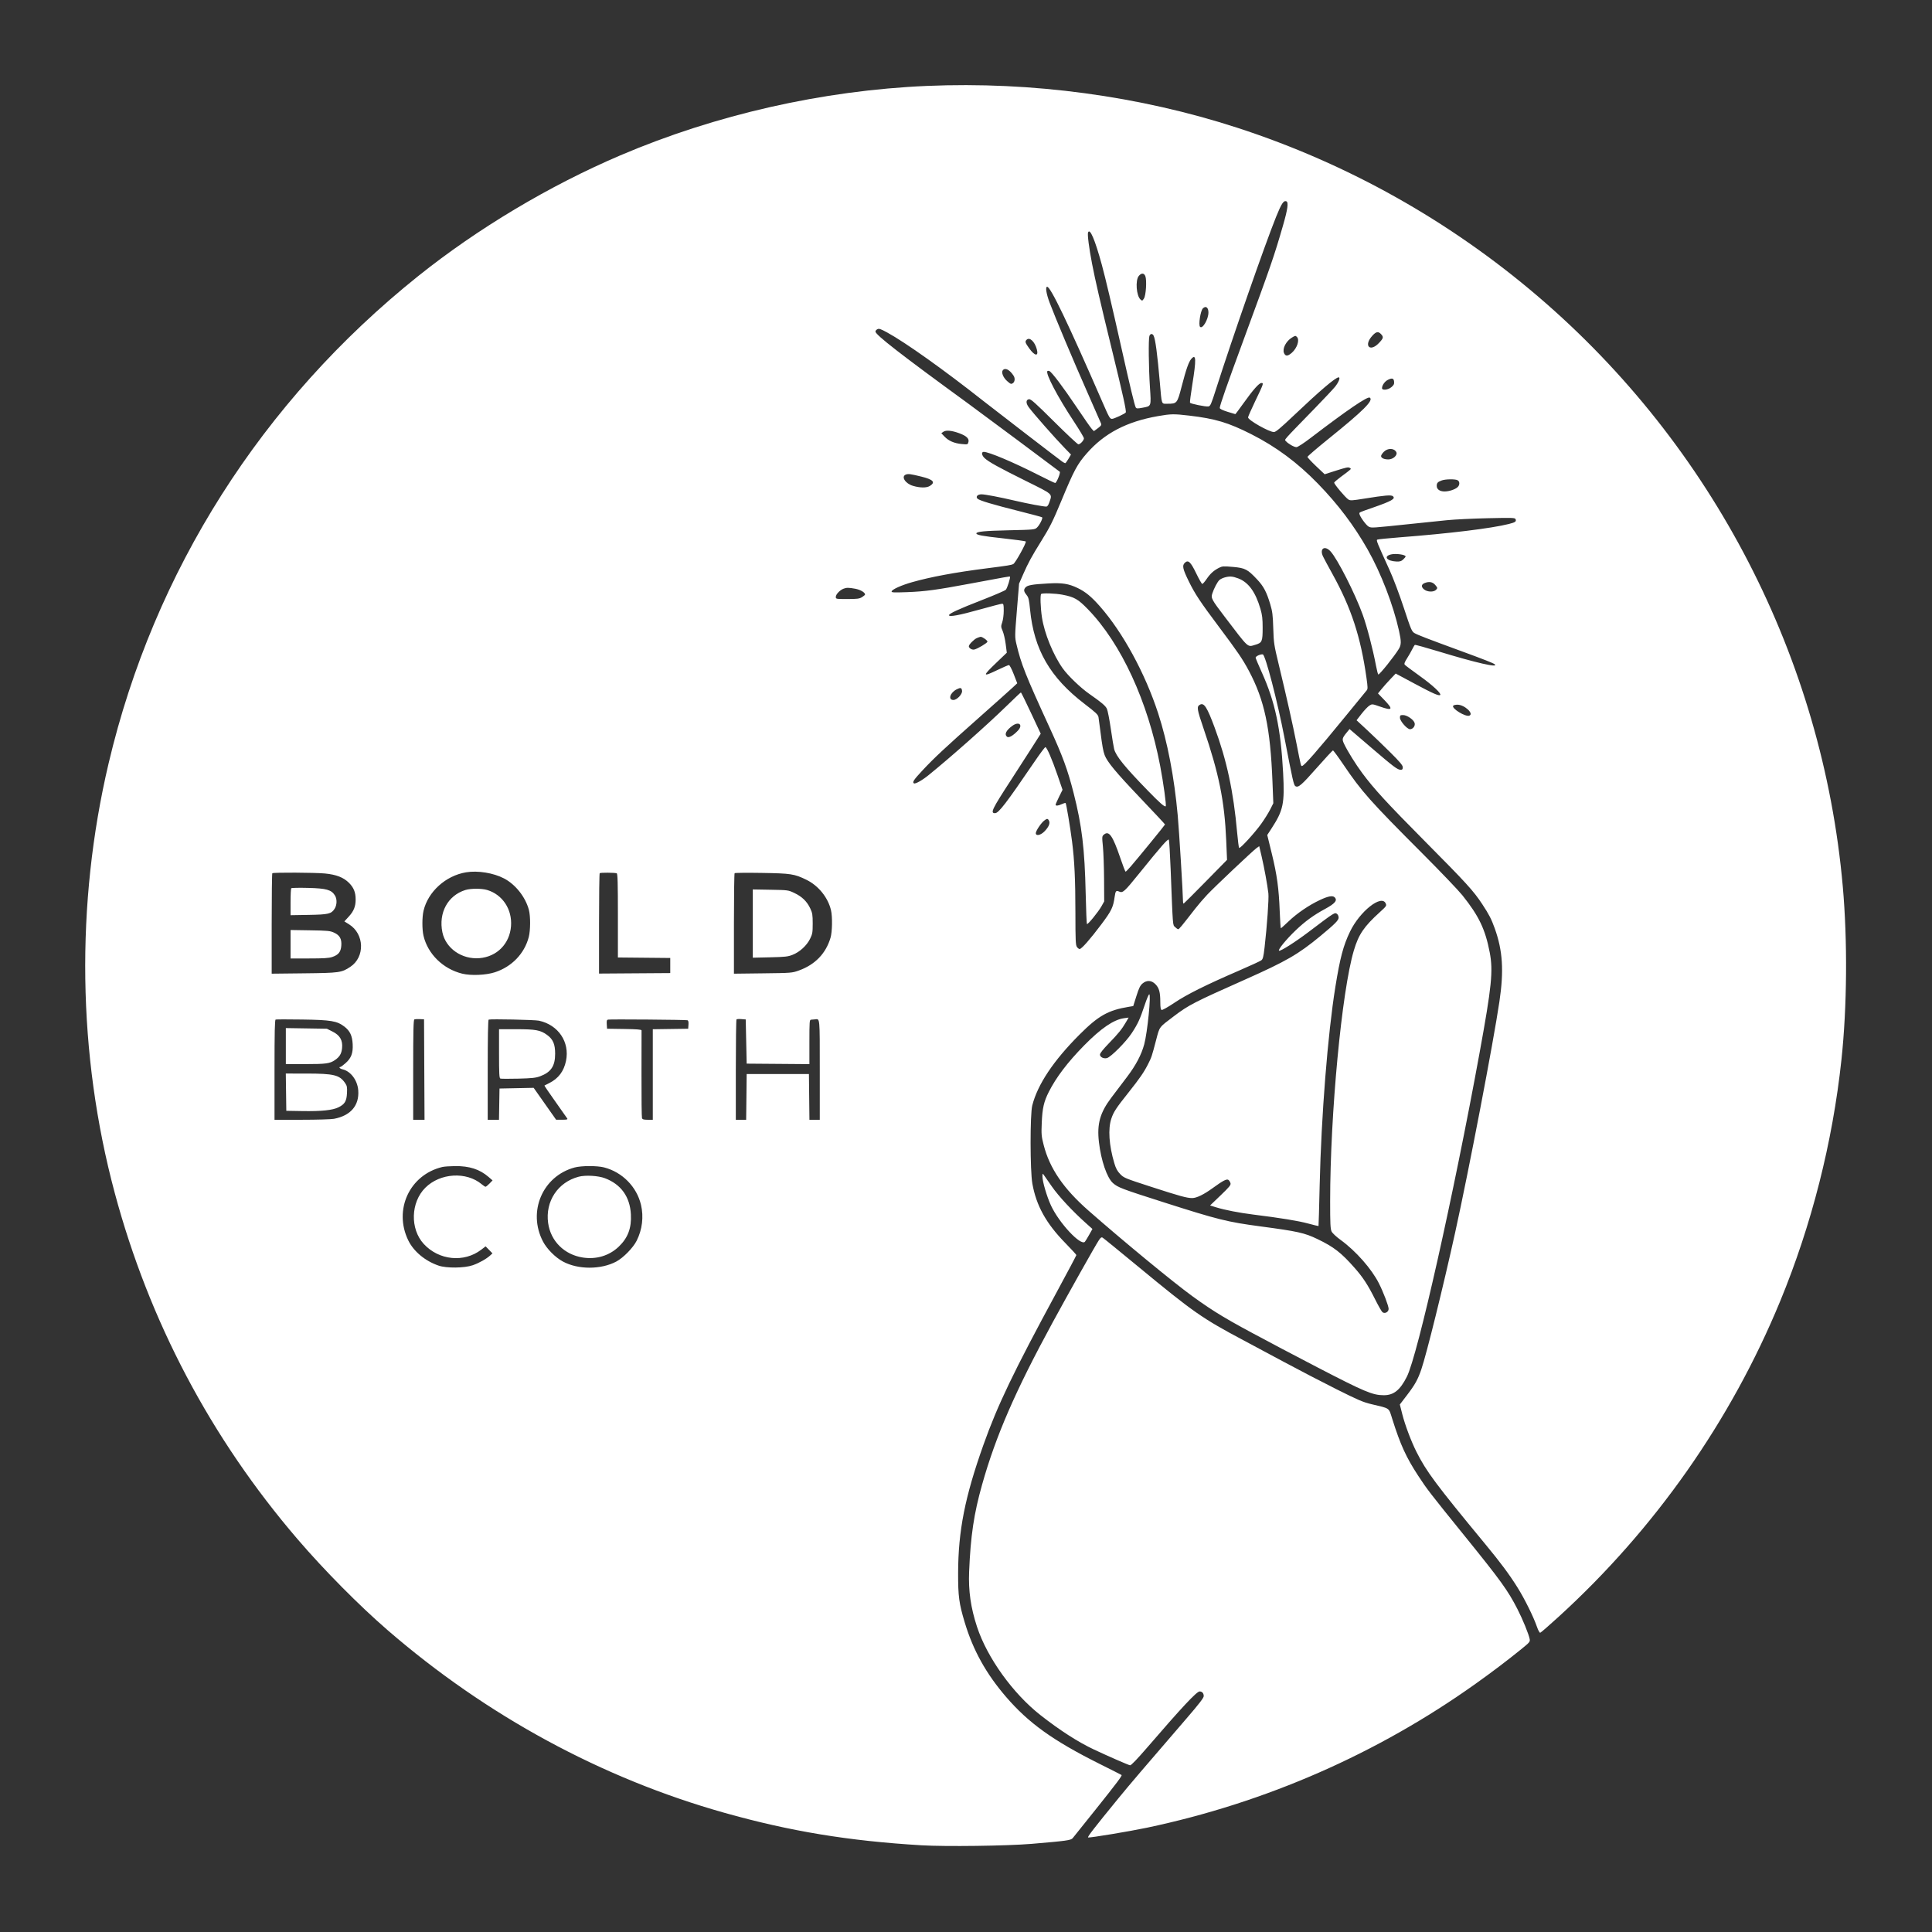 <?xml version="1.0" encoding="UTF-8"?>
<!DOCTYPE svg PUBLIC '-//W3C//DTD SVG 1.0//EN'
          'http://www.w3.org/TR/2001/REC-SVG-20010904/DTD/svg10.dtd'>
<svg height="1536" version="1.0" viewBox="0 0 1536 1536" width="1536" xmlns="http://www.w3.org/2000/svg" xmlns:xlink="http://www.w3.org/1999/xlink"
><rect x="0" y="0" width="1536" height="1536" fill="#333333" stroke="none"/><path d="M 736.875 68.312 C 654.055 71.879 569.07 91.129 493.164 123.523 C 436.777 147.582 379.758 181.645 332.402 219.555 C 208.145 319.031 122.359 454.078 86.332 606.945 C 59.984 718.73 61.684 838.312 91.184 948.273 C 118.594 1050.461 167.527 1143.172 236.512 1223.625 C 257.684 1248.312 285.492 1276.402 308.262 1296.102 C 386.887 1364.105 478.324 1413.711 575.625 1441.148 C 628.012 1455.918 674.555 1463.602 732.637 1467.062 C 751.551 1468.191 800.852 1467.551 820.125 1465.922 C 847.816 1463.586 851.402 1463.09 852.805 1461.414 C 853.512 1460.566 861.77 1450.258 871.152 1438.5 C 888.004 1417.391 892.254 1411.734 891.672 1411.191 C 891.508 1411.043 883.512 1406.988 873.898 1402.188 C 837.223 1383.863 817.758 1369.895 799.789 1349.004 C 783.906 1330.535 773.645 1312.027 766.965 1289.801 C 762.457 1274.801 761.688 1269.031 761.734 1250.625 C 761.82 1216.992 767.129 1190.113 781.867 1148.684 C 793.133 1117.004 805.699 1090.824 840.324 1026.879 C 848.809 1011.211 855.75 998.133 855.75 997.816 C 855.75 997.504 851.766 993.168 846.898 988.184 C 831.668 972.594 823.879 958.535 820.75 940.977 C 818.922 930.742 818.871 886.008 820.676 878.895 C 824.918 862.184 837.535 843.258 858.258 822.531 C 873.332 807.449 881.047 803.117 897.668 800.398 L 900.961 799.863 L 903.484 791.867 C 905.473 785.574 906.496 783.465 908.312 781.938 C 911.734 779.059 915.504 779.277 918.66 782.535 C 921.57 785.535 922.457 788.824 922.48 796.711 C 922.496 801.004 922.777 802.652 923.547 802.949 C 924.125 803.172 928.668 800.609 933.648 797.258 C 943.477 790.641 958.777 783.016 984.902 771.723 C 993.852 767.855 1001.883 764.152 1002.746 763.504 C 1004.059 762.512 1004.488 760.852 1005.359 753.348 C 1007.32 736.457 1008.879 714.398 1008.402 710.258 C 1007.629 703.527 1005.105 689.73 1003.043 680.941 L 1001.121 672.738 L 999.023 674.23 C 996.055 676.348 965.887 704.844 959.812 711.27 C 957.027 714.215 952.809 719.117 950.438 722.164 C 938.961 736.898 937.43 738.75 936.707 738.75 C 936.281 738.75 935.16 737.977 934.215 737.031 C 932.301 735.121 932.539 738.195 930.684 690.75 C 930.207 678.582 929.57 668.168 929.273 667.609 C 928.672 666.484 923.414 672.461 905.656 694.453 C 893.871 709.047 892.648 710.148 889.727 708.816 C 887.32 707.723 886.832 708.32 886.152 713.188 C 885.008 721.395 883.656 724.164 875.488 735.039 C 866.652 746.809 859.875 754.5 858.336 754.5 C 857.785 754.5 856.809 753.75 856.168 752.832 C 855.168 751.406 854.996 747.547 854.984 726.02 C 854.969 699.277 854.262 684.172 852.312 669 C 850.84 657.508 847.738 638.988 847.199 638.449 C 846.98 638.23 845.645 638.605 844.227 639.277 C 841.316 640.656 839.25 640.859 839.25 639.762 C 839.25 639.355 840.488 636.523 842 633.469 L 844.75 627.91 L 840.797 616.395 C 836.426 603.645 832.246 594 831.102 594 C 830.688 594 826.844 599.145 822.562 605.438 C 799.727 638.961 793.945 646.5 791.074 646.5 C 787.164 646.5 788.637 643.43 803.465 620.625 C 808.828 612.375 816.41 600.605 820.312 594.473 L 827.41 583.32 L 819.727 566.91 C 815.5 557.883 811.871 550.5 811.664 550.5 C 811.457 550.5 806.184 555.477 799.949 561.562 C 784.707 576.43 755.684 602.156 738.164 616.328 C 733.062 620.453 727.684 623.453 726.594 622.781 C 725.164 621.895 726.438 619.961 733.312 612.59 C 742.664 602.562 751.117 594.672 778.863 570.066 C 791.234 559.098 803.016 548.57 805.047 546.672 L 808.742 543.223 L 805.938 535.984 C 804.379 531.969 802.699 528.75 802.156 528.75 C 801.617 528.75 797.676 530.434 793.402 532.488 C 780.934 538.484 780.766 537.773 792.094 526.918 L 800.438 518.926 L 799.559 512.086 C 799.078 508.324 797.996 503.652 797.16 501.703 C 795.719 498.355 795.699 497.973 796.816 494.68 C 797.477 492.738 798 488.723 798 485.598 C 798 480.707 797.828 480 796.648 480 C 795.906 480 788.059 482.031 779.211 484.512 C 762.676 489.152 754.5 490.676 754.5 489.117 C 754.5 487.781 762 484.328 780.867 476.98 C 790.496 473.234 798.941 469.594 799.633 468.895 C 800.789 467.73 803.527 459.027 802.93 458.43 C 802.652 458.152 799.672 458.68 771.375 463.988 C 744.906 468.957 735.301 470.258 721.211 470.773 C 710.523 471.164 708.598 471.07 708.867 470.18 C 709.363 468.527 716.637 465.258 725.25 462.82 C 740.09 458.621 759.379 455.039 784.125 451.887 C 801.52 449.672 803.93 449.281 805.617 448.414 C 807.312 447.539 816.305 431.25 815.512 430.488 C 815.16 430.156 806.844 429.012 797.031 427.949 C 781.176 426.234 776.25 425.316 776.25 424.082 C 776.25 422.664 782.77 422.023 801.504 421.602 C 822.215 421.137 822.668 421.09 824.469 419.395 C 826.48 417.508 829.25 412 828.543 411.293 C 828.301 411.051 820.234 408.879 810.613 406.465 C 789.113 401.066 778.602 397.926 777.129 396.449 C 775.531 394.852 777.223 393 780.281 393 C 783.152 393 794.344 395.133 807.375 398.168 C 817.348 400.488 829.395 402.75 831.777 402.75 C 832.691 402.75 833.48 401.652 834.305 399.242 C 836.641 392.383 837.727 393.359 815.438 382.285 C 793.859 371.566 786.066 367.254 782.812 364.234 C 780.426 362.02 780.039 359.25 782.117 359.25 C 786.113 359.25 805.48 367.418 825.004 377.332 C 832.223 381 838.465 383.992 838.879 383.988 C 839.984 383.969 843.344 375.785 842.547 375.047 C 841.727 374.285 778.285 327.059 769 320.301 C 716.531 282.102 696 266.152 696 263.59 C 696 263.02 696.688 262.184 697.531 261.734 C 698.805 261.051 700.113 261.484 705.305 264.316 C 719.832 272.234 750.844 294.328 782.25 319.129 C 790.062 325.301 842.441 365.57 844.48 366.973 C 845.5 367.676 846.582 368.25 846.883 368.25 C 847.188 368.25 848.344 366.703 849.449 364.812 L 851.465 361.375 L 846.258 356 C 838.492 347.977 821.902 329.137 817.953 323.855 C 815.473 320.531 815.547 317.742 818.125 317.375 C 819.547 317.176 823.305 320.539 838.035 335.188 C 848.02 345.121 856.707 353.25 857.34 353.25 C 858.855 353.25 861.75 350.125 861.75 348.488 C 861.75 347.777 858.242 341.891 853.953 335.402 C 840.82 315.531 830.969 296.781 832.738 295.012 C 832.984 294.766 833.66 294.746 834.238 294.969 C 836.141 295.699 845.133 307.602 855.883 323.625 C 861.691 332.289 867.176 340.137 868.062 341.074 L 869.68 342.77 L 872.805 340.469 C 875.453 338.523 875.836 337.918 875.297 336.523 C 874.945 335.617 870.102 324.582 864.527 312 C 853.559 287.234 838.84 252.262 834.473 240.594 C 831.82 233.508 830.965 228 832.516 228 C 835.27 228 848.988 256.613 876.391 319.5 C 881.957 332.27 882.375 333 884.152 333 C 885.652 333 894.402 328.922 895.008 327.941 C 895.648 326.902 892.828 314.102 883.977 277.875 C 874.699 239.902 870.785 222.953 868.211 209.625 C 865.793 197.102 864.43 186.414 865.047 184.809 C 866.488 181.055 870.508 190.484 875.949 210.375 C 878.793 220.77 884.207 243.727 891.43 276 C 898.422 307.254 902.102 322.555 902.969 323.953 C 903.531 324.863 904.387 324.895 908.336 324.16 C 915.453 322.84 915.254 323.391 914.234 307.793 C 913.223 292.297 912.977 269.652 913.793 267.188 C 914.457 265.176 916.18 264.98 917.125 266.812 C 918.566 269.609 920.098 281.059 922.113 304.125 C 923.719 322.484 923.172 321.004 928.328 320.988 C 935.777 320.969 935.938 320.766 939.488 307.105 C 943.113 293.16 945.148 287.426 947.297 285.125 C 950.961 281.188 951.117 285.848 947.977 305.402 C 946.723 313.191 945.871 319.844 946.082 320.184 C 946.621 321.051 958.496 323.461 960.668 323.141 C 962.293 322.902 962.879 321.57 966.766 309.375 C 979.465 269.523 1005.73 194.188 1014.492 172.5 C 1018.809 161.816 1020.516 159.211 1022.664 160.039 C 1024.547 160.758 1023.797 166.223 1020.016 179.328 C 1012.973 203.734 1010.453 211.043 988.961 269.402 C 975.457 306.066 969.75 322.379 969.75 324.328 C 969.75 325.055 971.832 326.094 975.789 327.344 C 979.109 328.391 981.961 329.25 982.121 329.25 C 982.281 329.25 985.125 325.453 988.438 320.812 C 996.289 309.816 1000.988 304.5 1002.859 304.5 C 1004.805 304.5 1004.664 304.91 997.801 319.203 C 994.75 325.562 992.25 331.25 992.25 331.848 C 992.25 334.012 1009.012 343.5 1012.84 343.5 C 1014.238 343.5 1018.105 340.281 1028.043 330.848 C 1049.57 310.418 1061.809 300 1064.277 300 C 1065.809 300 1064.312 303.891 1061.398 307.496 C 1059.898 309.355 1052.762 316.949 1045.543 324.375 C 1019.027 351.652 1021.129 349.273 1022.301 350.684 C 1023.992 352.727 1028.824 355.5 1030.688 355.5 C 1031.699 355.5 1036.312 352.516 1041.98 348.188 C 1071.125 325.938 1087.172 314.996 1089 316.125 C 1092.316 318.176 1084.113 326.375 1056.27 348.836 C 1047.047 356.277 1039.496 362.758 1039.492 363.242 C 1039.488 363.727 1042.559 367.031 1046.312 370.586 L 1053.141 377.047 L 1060.758 374.617 C 1070.809 371.406 1071.938 371.176 1073.258 372.066 C 1074.496 372.902 1074.859 372.551 1065.801 379.285 C 1063.148 381.262 1060.863 383.238 1060.723 383.676 C 1060.418 384.625 1069.531 395.496 1071.973 397.094 C 1073.477 398.082 1074.859 398.004 1084.891 396.387 C 1101.184 393.762 1105.996 393.355 1107.371 394.496 C 1109.75 396.473 1106.461 398.355 1091.625 403.52 C 1080.574 407.363 1080.75 407.285 1080.75 408.293 C 1080.75 410.25 1086.312 417.953 1088.344 418.809 C 1090.664 419.785 1090.379 419.805 1120.957 416.613 C 1131.223 415.543 1144.52 414.168 1150.5 413.562 C 1156.48 412.961 1171.07 412.25 1182.918 411.992 C 1202.859 411.555 1204.496 411.613 1204.953 412.809 C 1205.652 414.633 1204.734 415.281 1199.617 416.574 C 1185.805 420.07 1152.477 424.141 1112.461 427.227 C 1103.297 427.93 1095.414 428.742 1094.949 429.031 C 1094.055 429.586 1094.699 431.188 1104.652 453 C 1107.723 459.734 1112.531 472.469 1116.082 483.262 C 1121.66 500.246 1122.406 502.02 1124.461 503.27 C 1126.859 504.727 1134.801 507.793 1161.375 517.52 C 1179.438 524.129 1187.254 527.203 1188.312 528.109 C 1191.898 531.188 1173.492 526.98 1143.789 517.93 C 1133.703 514.859 1125.191 512.508 1124.875 512.703 C 1124.555 512.902 1123.602 514.484 1122.754 516.219 C 1121.906 517.953 1120.047 521.203 1118.621 523.441 C 1116.656 526.527 1116.23 527.746 1116.855 528.504 C 1117.312 529.051 1122.711 533.098 1128.852 537.496 C 1138.875 544.676 1146.113 551.387 1145.012 552.488 C 1144.031 553.469 1139.375 551.43 1124.992 543.727 L 1109.625 535.492 L 1105.5 539.82 C 1103.23 542.203 1100.062 545.758 1098.457 547.719 L 1095.539 551.285 L 1100.52 556.445 C 1107.887 564.078 1107.164 565.266 1097.258 561.797 C 1090.938 559.586 1090.891 559.582 1088.684 560.977 C 1087.465 561.75 1084.676 564.684 1082.484 567.504 L 1078.504 572.625 L 1086.941 580.441 C 1091.578 584.738 1099.848 592.707 1105.312 598.145 C 1113.062 605.859 1115.25 608.469 1115.25 610.016 C 1115.25 611.578 1114.887 612 1113.551 612 C 1111.059 612 1108.141 609.797 1089.652 593.949 L 1072.938 579.625 L 1070.883 582.125 C 1066.957 586.898 1066.781 587.648 1068.676 591.586 C 1071.555 597.562 1077.766 607.539 1083.027 614.625 C 1092.395 627.25 1102.82 638.586 1133.375 669.375 C 1165.926 702.176 1171.469 708.262 1178.457 718.875 C 1183.824 727.023 1185.684 730.629 1188.336 738 C 1194.715 755.734 1195.738 771.664 1192.086 796.277 C 1187.184 829.277 1167.938 929.699 1156.914 979.781 C 1147.418 1022.914 1134.121 1076.703 1129.969 1088.781 C 1127.195 1096.852 1124.957 1100.871 1118.637 1109.137 L 1112.91 1116.625 L 1114.852 1124.297 C 1117.02 1132.875 1121.926 1145.91 1126.117 1154.238 C 1134.047 1169.984 1141.625 1180.145 1180.938 1227.75 C 1193.082 1242.457 1199.793 1251.477 1206.336 1261.887 C 1212.008 1270.902 1219.113 1285.234 1221.867 1293.207 C 1222.898 1296.18 1224.008 1298.199 1224.547 1298.082 C 1225.055 1297.969 1231.715 1292.176 1239.348 1285.211 C 1315.824 1215.418 1376.035 1129.633 1415.234 1034.625 C 1440.285 973.902 1456.949 908.309 1463.984 842.707 C 1468.492 800.688 1468.902 747.871 1465.059 704.625 C 1448.953 523.312 1361.75 354.496 1222.859 235.754 C 1152.465 175.57 1071.48 130.129 983.805 101.613 C 905.926 76.281 820.219 64.723 736.875 68.312 M 905.305 219.477 C 902.535 223 903.441 235.133 906.695 238.074 C 908.07 239.32 908.191 239.289 909.473 237.328 C 911.086 234.871 911.84 222.801 910.586 219.562 C 909.562 216.918 907.344 216.883 905.305 219.477 M 956.32 245.18 C 954.395 247.105 952.676 258.426 954.098 259.848 C 956.07 261.82 960.73 253.832 960.742 248.465 C 960.754 244.434 958.637 242.863 956.32 245.18 M 1090.98 266.98 C 1083.934 274.781 1089.09 280.309 1096.312 272.695 C 1099.918 268.898 1100.137 267.965 1097.973 265.641 C 1095.762 263.273 1094.031 263.605 1090.98 266.98 M 1027.043 268.43 C 1022.43 271.242 1019.383 277.203 1020.809 280.637 C 1021.941 283.375 1023.785 283.332 1027.016 280.496 C 1031.297 276.738 1033.41 270.211 1031.102 267.898 C 1029.93 266.73 1029.797 266.75 1027.043 268.43 M 816.18 270.121 C 814.75 271.551 815.016 272.43 818.227 276.914 C 822.715 283.176 825.891 283.594 824.305 277.707 C 822.648 271.547 818.566 267.734 816.18 270.121 M 797.273 294.348 C 795.898 296.004 797.574 300.223 800.695 302.961 C 803.461 305.387 803.887 305.551 805.211 304.676 C 806.867 303.586 807.164 300.738 805.832 298.707 C 802.664 293.871 799.152 292.082 797.273 294.348 M 1103.398 301.996 C 1100.953 303.211 1098.75 306.332 1098.75 308.586 C 1098.75 310.57 1103.523 310.051 1106.234 307.773 C 1108.09 306.215 1108.531 305.312 1108.352 303.469 C 1108.082 300.688 1106.797 300.309 1103.398 301.996 M 920.625 330.824 C 895.68 335.203 877.984 344.465 863.961 360.492 C 856.445 369.082 853.844 373.941 843.766 398.25 C 837.039 414.465 834.672 419.203 827.719 430.34 C 820.309 442.211 817.375 447.605 813.484 456.5 L 810.191 464.031 L 808.465 485.176 C 806.777 505.895 806.77 506.438 808.098 512.098 C 811.773 527.785 815.465 537.078 834.234 577.941 C 844.848 601.051 848.844 611.926 853.586 630.594 C 860.184 656.559 862.359 674.707 863.152 710.406 C 863.445 723.484 863.895 734.395 864.152 734.652 C 864.801 735.301 873.258 724.926 875.789 720.375 L 877.875 716.625 L 877.77 699 C 877.707 689.305 877.297 677.664 876.855 673.125 C 876.074 665.125 876.102 664.836 877.652 663.527 C 881.691 660.129 884.637 664.344 890.707 682.199 C 892.723 688.137 894.605 692.996 894.887 692.996 C 895.168 693 897.074 691.059 899.125 688.688 C 905.191 681.664 926.227 655.906 926.238 655.484 C 926.246 655.27 917.121 645.504 905.965 633.781 C 887.078 613.941 880.301 605.762 878.23 600.324 C 877.09 597.328 876.281 592.852 874.91 581.902 C 874.27 576.801 873.566 571.539 873.344 570.215 C 873.004 568.164 871.344 566.582 862.246 559.617 C 834.832 538.637 822.039 516.48 818.926 484.609 C 818.188 477.043 817.723 474.98 816.391 473.359 C 813.957 470.406 813.676 469.008 815.141 467.199 C 816.719 465.25 820.344 464.586 833.316 463.859 C 844.48 463.23 849.582 464.031 856.875 467.547 C 862.98 470.488 867.723 474.398 874.434 482.023 C 892.684 502.758 910.402 535.273 920.738 567 C 928.223 589.977 933.551 617.758 936.34 648.375 C 937.414 660.137 940.496 710.379 940.5 716.125 C 940.5 717.5 940.754 718.512 941.066 718.375 C 941.379 718.238 949.262 710.363 958.582 700.875 L 975.527 683.625 L 974.883 668.25 C 973.566 637.012 969.129 615.082 956.891 579.262 C 951.562 563.672 951.27 561.711 954.035 560.23 C 957.273 558.496 959.66 562.215 965.613 578.25 C 975.305 604.359 980.645 629.219 983.551 661.742 C 984.137 668.27 984.852 673.84 985.141 674.117 C 985.93 674.875 997.598 662.129 1002.828 654.793 C 1005.344 651.262 1008.512 646.18 1009.863 643.5 L 1012.328 638.625 L 1011.648 621.375 C 1009.969 578.617 1005.289 556.621 992.91 533.344 C 987.98 524.078 983.941 518.141 969.113 498.375 C 954.172 478.457 950.012 472.172 945.066 462.062 C 940.336 452.387 939.738 449.676 941.871 447.547 C 944.621 444.793 946.547 446.551 951.074 455.941 C 953.277 460.512 955.426 464.25 955.852 464.25 C 956.277 464.246 957.797 462.527 959.23 460.422 C 962.203 456.062 964.941 453.57 969.082 451.457 C 971.719 450.113 972.656 450.051 980.242 450.715 C 989.906 451.562 991.898 452.602 999.52 460.746 C 1004.656 466.238 1006.949 470.582 1009.883 480.375 C 1011.609 486.137 1011.961 488.938 1012.285 499.5 C 1012.648 511.258 1012.871 512.719 1016.746 528.75 C 1022.891 554.203 1027.855 576.312 1030.883 591.75 C 1034.27 609.008 1034.27 609 1035.082 609 C 1036.703 609 1047.312 596.879 1069.875 569.25 C 1078.465 558.73 1085.973 549.562 1086.559 548.871 C 1087.48 547.789 1087.457 546.426 1086.367 538.746 C 1081.766 506.211 1074.238 483.262 1059.355 456.375 C 1055.93 450.188 1052.547 443.895 1051.84 442.391 C 1048.887 436.137 1053.172 433.293 1057.852 438.402 C 1063.348 444.402 1077.32 471.895 1083.352 488.574 C 1086.82 498.168 1091.441 515.879 1093.98 529.312 C 1094.699 533.129 1095.531 536.25 1095.82 536.25 C 1096.953 536.25 1108.617 521.684 1112.109 515.91 C 1114.113 512.594 1114.141 510.039 1112.258 501.527 C 1107.723 481.012 1097.891 455.508 1087.359 436.941 C 1076.52 417.836 1063.781 400.961 1047.77 384.496 C 1031.492 367.758 1014.508 355.164 994.703 345.145 C 976.516 335.949 966.137 332.848 945.375 330.41 C 933.25 328.984 930.891 329.023 920.625 330.824 M 750.059 343.242 L 748.375 344.422 L 750.875 347.055 C 754.164 350.52 758.605 352.449 764.566 353.008 C 769.406 353.457 769.422 353.453 769.949 351.352 C 770.617 348.688 768.328 346.531 762.598 344.422 C 756.688 342.246 752.098 341.816 750.059 343.242 M 1100.191 359.191 C 1098.988 360.398 1098 361.906 1098 362.539 C 1098 364.148 1100.363 365.25 1103.809 365.25 C 1107.617 365.25 1111.352 361.777 1110.09 359.414 C 1108.363 356.195 1103.301 356.082 1100.191 359.191 M 720.188 377.305 C 716.184 378.84 719.73 384.469 725.836 386.262 C 731.574 387.949 736.68 387.969 739.312 386.309 C 743.961 383.379 741.957 381.23 732.375 378.883 C 723.871 376.801 722.098 376.57 720.188 377.305 M 1146.375 381.91 C 1143.066 383.074 1142.25 383.941 1142.25 386.301 C 1142.25 389.055 1144.703 390.758 1148.605 390.719 C 1152.195 390.68 1156.785 389.152 1158.801 387.328 C 1160.664 385.645 1160.664 382.773 1158.801 381.777 C 1156.957 380.789 1149.324 380.871 1146.375 381.91 M 1105.875 440.793 C 1099.652 442.32 1102.52 446.094 1110.156 446.422 C 1112.973 446.543 1114.07 446.211 1115.594 444.781 C 1116.641 443.797 1117.5 442.727 1117.5 442.406 C 1117.5 440.945 1109.672 439.859 1105.875 440.793 M 973.5 459.133 C 972.055 459.543 970.246 460.441 969.48 461.125 C 967.898 462.543 965.141 467.781 963.809 471.891 C 962.633 475.527 963.227 476.633 973.777 490.477 C 993.223 515.988 991.582 514.488 997.949 512.637 C 1003.398 511.051 1003.84 510.035 1003.844 499.125 C 1003.848 491.914 1003.5 488.934 1002.102 484.125 C 998.156 470.578 992.527 462.867 984.355 459.809 C 979.844 458.121 977.559 457.977 973.5 459.133 M 1132.672 463.527 C 1129.957 464.617 1129.719 466.496 1132.039 468.492 C 1134.66 470.746 1139.898 470.934 1141.789 468.844 C 1142.992 467.512 1142.957 467.312 1141.09 465.094 C 1139.012 462.625 1136.219 462.105 1132.672 463.527 M 670.5 468.09 C 667.629 469.234 664.5 472.582 664.5 474.516 C 664.5 476.234 664.586 476.25 673.688 476.246 C 681.523 476.246 683.234 476.027 685.312 474.758 C 686.652 473.941 687.75 472.988 687.75 472.641 C 687.75 471.004 683.996 468.809 679.926 468.062 C 674.625 467.094 672.992 467.102 670.5 468.09 M 827.75 472.25 C 826.883 473.121 827.215 483.094 828.371 490.77 C 830.293 503.5 837.312 520.727 844.949 531.434 C 849.031 537.16 859 546.746 865.875 551.555 C 875.832 558.52 878.871 561.086 880.012 563.496 C 880.645 564.824 882.043 571.977 883.121 579.391 C 884.199 586.809 885.391 594.062 885.773 595.512 C 887.254 601.16 894.09 609.59 912.746 628.766 C 922.25 638.531 925.977 641.773 926.781 640.969 C 927.418 640.332 924.984 622.582 922.395 609 C 912.617 557.684 891.398 511.652 864.961 484.41 C 857.133 476.336 854.141 474.625 844.746 472.828 C 838.941 471.715 828.633 471.367 827.75 472.25 M 776.586 507.305 C 774.367 508.273 770.25 512.461 770.25 513.754 C 770.25 515.336 772.781 516.844 774.672 516.383 C 777.289 515.746 784.672 511.359 785.055 510.211 C 785.355 509.312 781.094 506.23 779.625 506.281 C 779.211 506.297 777.848 506.758 776.586 507.305 M 1000.648 520.918 C 999.328 521.473 998.25 522.328 998.25 522.812 C 998.25 523.301 1000.434 528.52 1003.102 534.41 C 1013.723 557.852 1018.254 579.164 1020.121 614.422 C 1021.414 638.863 1020.285 644.254 1010.836 658.742 L 1007.5 663.855 L 1011.082 678.484 C 1015.25 695.504 1016.727 706.242 1017.426 724.688 C 1017.703 732.008 1018.105 738 1018.32 738 C 1018.531 738 1021.277 735.547 1024.418 732.547 C 1031.223 726.043 1040.66 719.617 1049.441 715.5 C 1055.984 712.434 1059.5 711.801 1061.102 713.398 C 1063.512 715.812 1061.391 718.363 1053.375 722.691 C 1044.359 727.562 1037.539 732.527 1030.129 739.613 C 1022.512 746.895 1015.586 755.406 1016.918 755.848 C 1018.219 756.281 1029.805 748.934 1040.09 741.152 C 1061.645 724.855 1061.184 725.141 1063.16 726.781 C 1063.762 727.277 1064.25 728.523 1064.25 729.547 C 1064.25 731.66 1061.324 734.605 1049.625 744.273 C 1032.16 758.707 1022.566 764.246 989.793 778.816 C 949.305 796.816 945.051 799.004 933.375 807.848 C 921.141 817.113 922.031 815.922 919.148 826.875 C 915.676 840.086 915.555 840.441 912.754 846 C 909.504 852.445 906.172 857.281 897.23 868.527 C 887.254 881.086 885.367 883.953 883.551 889.352 C 880.812 897.477 881.676 910.457 885.898 924.707 C 887.164 928.969 888.273 931.035 890.59 933.43 C 893.496 936.434 894.516 936.855 914.625 943.371 C 938.383 951.074 943.578 952.5 947.844 952.5 C 951.355 952.5 957.113 949.676 964.41 944.367 C 972.473 938.508 975.395 937.023 976.715 938.117 C 977.332 938.629 978.043 939.797 978.293 940.711 C 978.672 942.098 977.352 943.715 970.395 950.375 L 962.043 958.375 L 966.832 959.855 C 973.746 961.988 985.168 964.215 996.375 965.613 C 1018.301 968.348 1032.062 970.59 1039.852 972.695 C 1044.379 973.918 1048.164 974.836 1048.262 974.738 C 1048.363 974.637 1048.777 959.891 1049.188 941.965 C 1050.441 887.129 1055.582 822.273 1061.672 784.527 C 1065.387 761.484 1067.988 751.695 1073.332 740.617 C 1081.09 724.539 1098.324 710.902 1101.652 718.207 C 1102.5 720.074 1102.289 720.395 1097.082 725.121 C 1084.363 736.664 1080.156 742.867 1076.34 755.699 C 1066.742 787.945 1057.531 885.441 1057.508 955.012 C 1057.5 972.773 1057.703 977.07 1058.633 979.012 C 1059.301 980.406 1062.301 983.219 1065.945 985.863 C 1077.965 994.598 1090.5 1008.832 1096.293 1020.328 C 1099.906 1027.508 1104 1038.281 1104 1040.613 C 1104 1043.113 1100.918 1044.738 1099.078 1043.211 C 1098.41 1042.656 1095.824 1038.133 1093.336 1033.164 C 1087.516 1021.535 1083.668 1015.617 1076.984 1008.035 C 1066.273 995.879 1060.477 991.387 1047.375 985.078 C 1037.168 980.168 1031.727 978.957 1002.199 975.031 C 975.77 971.516 968.5 969.707 925.125 955.852 C 891.777 945.203 888.816 944.082 884.848 940.594 C 880.102 936.43 875.395 922.695 873.691 908.074 C 872 893.512 874.516 884.578 883.73 872.418 C 887.086 867.992 892.637 860.664 896.066 856.125 C 903.074 846.859 907.438 838.574 909.699 830.25 C 912.23 820.934 915.281 790.5 913.684 790.5 C 913.254 790.5 911.641 794.297 910.102 798.938 C 906.328 810.312 904.625 813.996 899.719 821.445 C 895.145 828.395 883.16 840.43 880.039 841.215 C 877.402 841.875 874.5 840.406 874.5 838.41 C 874.5 837.383 877.047 834.16 881.488 829.582 C 889.168 821.664 891.938 818.238 895.152 812.691 L 897.285 809.008 L 893.641 809.508 C 885.43 810.633 875.324 817.52 861.98 831.09 C 848.824 844.469 839.645 856.547 833.777 868.195 C 829.891 875.914 828.711 881.082 828.23 892.551 C 827.832 901.93 827.957 903.336 829.801 910.496 C 834.547 928.926 845.547 945.023 865.203 962.309 C 892.402 986.227 932.484 1019.258 947.934 1030.484 C 965.195 1043.027 975.848 1049.402 1006.875 1065.758 C 1011 1067.93 1016.398 1070.816 1018.875 1072.164 C 1021.348 1073.516 1034.004 1080.137 1047 1086.879 C 1084.973 1106.582 1091.277 1109.234 1100.184 1109.242 C 1108.059 1109.254 1113.156 1105.152 1118.508 1094.512 C 1127.094 1077.434 1155.598 950.461 1176.312 837 C 1185.965 784.141 1187.199 771.891 1184.359 757.105 C 1180.832 738.773 1175.723 728.113 1162.613 711.75 C 1159.473 707.832 1145.277 692.98 1131.07 678.75 C 1089.055 636.664 1082.598 629.402 1068.035 607.875 C 1063.852 601.688 1060.125 596.625 1059.758 596.625 C 1059.387 596.625 1053.641 602.805 1046.984 610.355 C 1034.676 624.316 1032.184 626.449 1029.879 625.012 C 1028.559 624.188 1027.809 620.855 1021.113 586.148 C 1015.574 557.426 1006.141 521.098 1004.016 520.281 C 1003.48 520.078 1001.965 520.363 1000.648 520.918 M 760.551 548.062 C 755.281 550.754 753.539 556.5 758 556.5 C 760.793 556.5 765.172 551.887 764.863 549.27 C 764.559 546.676 763.73 546.445 760.551 548.062 M 1155.301 561.121 C 1153.961 563.289 1165.148 570.121 1168.148 568.969 C 1172.09 567.457 1164.285 560.25 1158.707 560.25 C 1157.129 560.25 1155.594 560.641 1155.301 561.121 M 1113 570.645 C 1113 573.262 1118.699 579.75 1120.996 579.75 C 1123.305 579.75 1125.27 577.176 1124.695 574.898 C 1124.031 572.242 1118.66 568.5 1115.512 568.5 C 1113.246 568.5 1113 568.711 1113 570.645 M 804.75 577.113 C 799.848 580.715 798.34 583.852 800.602 585.734 C 801.949 586.848 805.258 585.016 809.133 581.004 C 813.668 576.309 810.125 573.164 804.75 577.113 M 830.047 652.496 C 827.594 654.43 823.5 660.605 823.5 662.379 C 823.5 664.895 827.363 664.09 830.43 660.938 C 833.801 657.469 835.051 654.469 833.973 652.453 C 832.996 650.625 832.418 650.633 830.047 652.496 M 370.5 693.52 C 354.281 696.234 340.258 708.945 336.711 724.148 C 335.523 729.23 335.523 739 336.707 744 C 340.145 758.516 352.262 770.359 367.5 774.098 C 374.441 775.805 386.332 775.293 393.434 772.984 C 406.895 768.613 416.945 758.168 420.379 744.988 C 421.766 739.664 421.82 728.391 420.48 723.375 C 417.758 713.164 409.859 703.168 400.734 698.391 C 392.309 693.98 379.793 691.961 370.5 693.52 M 216.5 694.25 C 216.227 694.523 216 712.605 216 734.426 L 216 774.105 L 241.688 773.82 C 269.961 773.508 271.539 773.289 278.512 768.668 C 290.32 760.848 289.754 742.477 277.469 734.836 L 273.785 732.547 L 277.367 728.629 C 281.273 724.352 282.75 720.648 282.75 715.125 C 282.75 709.449 281.262 705.719 277.477 701.918 C 273.152 697.578 267.426 695.34 258.375 694.453 C 250.48 693.68 217.23 693.52 216.5 694.25 M 476.777 694.223 C 476.488 694.512 476.25 712.586 476.25 734.383 L 476.25 774.02 L 504.562 773.82 L 532.875 773.625 L 532.875 761.625 L 491.25 761.227 L 491.25 727.941 C 491.25 702.008 491.043 694.582 490.312 694.305 C 488.777 693.723 477.348 693.652 476.777 694.223 M 584.047 694.203 C 583.746 694.504 583.5 712.605 583.5 734.434 L 583.5 774.113 L 606.562 773.832 C 629.176 773.559 629.73 773.516 635.074 771.598 C 647.992 766.961 656.566 758.102 660.289 745.551 C 661.676 740.883 661.891 728.988 660.688 723.75 C 658.359 713.641 650.711 704.137 641.145 699.469 C 631.527 694.773 628.934 694.375 605.609 693.996 C 594.047 693.812 584.348 693.902 584.047 694.203 M 231.562 706.168 C 231.254 706.488 231 711.445 231 717.184 L 231 727.613 L 245.438 727.371 C 261.094 727.105 263.352 726.578 265.961 722.598 C 267.949 719.566 268.086 714.781 266.27 711.887 C 263.445 707.383 259.492 706.277 244.875 705.91 C 237.863 705.734 231.871 705.852 231.562 706.168 M 369.965 707.59 C 356.008 711.949 348.508 725.758 351.715 741.199 C 354.371 754 367.211 762.93 381.258 761.754 C 395.109 760.598 405.219 750.312 406.277 736.309 C 407.285 722.98 399.559 711.254 387.348 707.578 C 382.945 706.254 374.219 706.258 369.965 707.59 M 598.5 734.262 L 598.5 761.395 L 612.188 761.09 C 624.156 760.824 626.41 760.574 630.152 759.102 C 635.801 756.879 641.395 751.758 644.023 746.402 C 645.922 742.543 646.125 741.355 646.125 734.25 C 646.125 727.32 645.891 725.871 644.16 722.184 C 641.574 716.668 637.621 712.836 631.566 709.965 C 626.66 707.641 626.523 707.625 612.562 707.379 L 598.5 707.133 Z M 231 750.695 L 231 762 L 245.867 762 C 257.332 762 261.516 761.734 264.145 760.836 C 269.051 759.164 270.93 756.855 271.332 752.004 C 271.785 746.535 270.199 743.605 265.633 741.496 C 262.461 740.031 260.633 739.852 246.562 739.633 L 231 739.391 Z M 219.156 810.57 C 218.465 810.805 218.25 820.18 218.25 850.562 L 218.25 890.25 L 239.898 890.25 C 251.805 890.25 263.34 889.91 265.531 889.492 C 278.777 886.98 285.68 878.922 284.824 866.957 C 284.242 858.836 278.793 851.562 272.207 850.113 C 270.23 849.68 269.031 848.25 270.645 848.25 C 271 848.25 272.828 846.895 274.715 845.238 C 279.273 841.223 280.754 837.27 280.387 830.109 C 280.043 823.414 278.23 819.574 273.82 816.195 C 267.934 811.68 263.168 810.879 240.344 810.555 C 229.191 810.398 219.656 810.406 219.156 810.57 M 329.438 810.48 C 328.703 810.789 328.5 819.523 328.5 850.562 L 328.5 890.25 L 337.512 890.25 L 337.32 850.312 L 337.125 810.375 L 333.75 810.23 C 331.895 810.148 329.953 810.262 329.438 810.48 M 388.496 810.625 C 388.012 810.785 387.75 824.883 387.75 850.562 L 387.75 890.25 L 396.715 890.25 L 396.918 877.828 L 397.125 865.41 L 410.703 865.137 L 424.277 864.859 L 433.203 877.535 L 442.125 890.215 L 446.855 890.23 C 450.441 890.246 451.453 890.023 451.035 889.312 C 450.734 888.797 446.449 882.707 441.52 875.785 C 436.59 868.859 432.688 863.121 432.844 863.035 C 432.996 862.945 434.746 862.059 436.727 861.062 C 443.973 857.418 448.293 851.676 449.992 843.434 C 453.086 828.441 443.875 814.781 428.438 811.469 C 425.125 810.762 390.297 810.023 388.496 810.625 M 483.461 810.625 C 482.422 810.828 482.219 811.551 482.398 814.375 L 482.625 817.875 L 496.312 818.078 C 506.484 818.23 510.012 818.52 510.051 819.203 C 510.082 819.711 510.059 835.312 510.004 853.879 C 509.949 872.441 510.133 888.219 510.406 888.941 C 510.801 889.961 511.797 890.25 514.957 890.25 L 519 890.25 L 519 818.281 L 547.125 817.875 L 547.355 814.68 C 547.508 812.559 547.258 811.367 546.605 811.129 C 545.488 810.719 485.438 810.242 483.461 810.625 M 585.535 810.465 C 585.242 810.758 585 828.832 585 850.625 L 585 890.25 L 593.223 890.25 L 593.426 872.062 L 593.625 853.875 L 643.125 853.875 L 643.324 872.062 L 643.527 890.25 L 651.75 890.25 L 651.75 850.582 C 651.75 808.16 651.922 809.98 648 810.418 C 646.941 810.535 645.879 810.625 644.812 810.688 C 643.602 810.746 643.5 812.113 643.5 828.383 L 643.5 846.02 L 618.562 845.82 L 593.625 845.625 L 593.25 828.062 L 592.875 810.496 L 589.473 810.215 C 587.602 810.059 585.832 810.172 585.535 810.465 M 227.25 831.676 L 227.25 846 L 242.812 845.996 C 259.102 845.992 262.207 845.57 266.27 842.805 C 270.031 840.242 271.539 837.703 271.969 833.207 C 272.559 827.02 270.266 823.07 264.375 820.125 L 259.875 817.875 L 227.25 817.352 Z M 396.75 837.668 C 396.75 853.5 396.941 857.164 397.785 857.488 C 398.355 857.707 404.773 857.734 412.043 857.555 C 423.004 857.277 425.973 856.957 429.395 855.68 C 438.105 852.418 441.355 847.547 441.355 837.75 C 441.355 830.102 439.68 826.227 434.855 822.734 C 429.645 818.957 425.801 818.25 410.488 818.25 L 396.75 818.25 Z M 227.422 868.312 L 227.625 883.125 L 240.375 883.34 C 255.59 883.594 264.516 882.66 269.168 880.32 C 274.148 877.82 275.551 875.457 275.863 869.023 C 276.094 864.34 275.895 863.285 274.375 861.07 C 269.953 854.617 265.512 853.527 243.547 853.512 L 227.219 853.5 Z M 351.684 927.789 C 325.68 933.949 312.75 961.762 324.57 986.105 C 328.859 994.945 338.039 1002.578 348.75 1006.219 C 355.062 1008.363 369.191 1008.203 375.832 1005.91 C 380.871 1004.168 386.75 1000.859 389.824 998.031 L 391.527 996.465 L 386.082 990.887 L 382.602 993.547 C 368.879 1004.043 348.875 1002.027 336.871 988.938 C 325.922 976.996 326.508 955.922 338.109 944.32 C 349.914 932.516 370.777 931.242 383.062 941.582 C 384.316 942.637 385.648 943.5 386.023 943.5 C 386.398 943.5 387.809 942.363 389.152 940.977 L 391.598 938.453 L 388.363 935.66 C 381.344 929.605 373.148 926.961 361.766 927.074 C 357.703 927.117 353.164 927.438 351.684 927.789 M 456.844 928.184 C 431.336 935.043 419.262 963.375 431.73 987.105 C 434.824 992.988 441.527 999.711 447.535 1002.953 C 459.629 1009.48 477.758 1009.484 489.992 1002.965 C 495.531 1000.012 503.328 992.043 506.156 986.438 C 510.613 977.609 511.848 967.379 509.609 957.883 C 506.227 943.531 494.785 931.91 480.336 928.145 C 474.797 926.703 462.27 926.723 456.844 928.184 M 828.773 935.25 C 828.738 939.289 832.301 951.41 835.605 958.5 C 842.066 972.367 859.184 990.684 862.5 987.281 C 862.852 986.922 864.352 984.477 865.832 981.848 L 868.52 977.07 L 863.449 972.539 C 852.617 962.863 841.695 951.117 836.25 943.293 C 834.074 940.164 831.895 937.039 829.711 933.918 C 828.922 932.797 828.793 932.977 828.773 935.25 M 460.125 935.512 C 443.512 939.844 433.395 955.141 435.781 972.316 C 437.777 986.695 448.621 997.492 463.359 999.777 C 474.09 1001.445 484.375 998.336 491.898 991.16 C 499.203 984.195 502.168 976.309 501.574 965.43 C 500.812 951.43 493.73 941.578 480.93 936.719 C 475.605 934.695 465.496 934.109 460.125 935.512 M 873.586 986.082 C 870.645 990.555 849.457 1028.25 836.816 1051.5 C 807.172 1106.016 791.75 1141.48 780.797 1180.328 C 774.281 1203.434 771.648 1221.105 770.477 1249.629 C 769.852 1264.789 771.785 1278.238 776.762 1293.375 C 784.852 1317.961 805.254 1346.352 827.25 1363.621 C 842.5 1375.594 857.16 1385.023 869.625 1390.875 C 881.293 1396.355 897.215 1403.305 898.465 1403.465 C 899.281 1403.566 904.117 1398.535 912.016 1389.375 C 939.621 1357.348 951.402 1344.75 953.746 1344.75 C 955.746 1344.75 957 1346.184 957 1348.461 C 957 1349.863 953.352 1354.598 943.41 1366.125 C 909.613 1405.297 898.215 1418.66 889.348 1429.5 C 869.691 1453.535 864.203 1460.633 865.113 1460.848 C 866.621 1461.207 898.121 1455.98 911.754 1453.109 C 1006.105 1433.23 1094.926 1394.348 1173 1338.75 C 1186.223 1329.336 1198.422 1320.094 1209.633 1311 C 1216.098 1305.758 1216.539 1305.223 1216.152 1303.125 C 1215.445 1299.301 1210.539 1287.281 1206.418 1279.266 C 1198.719 1264.293 1193.316 1256.812 1164.324 1220.984 C 1136.984 1187.195 1134.441 1183.902 1127.531 1173.312 C 1117.879 1158.523 1113.359 1148.621 1106.859 1128 C 1104.004 1118.945 1105.371 1119.918 1090.5 1116.402 C 1083.742 1114.805 1079.746 1113.098 1062.375 1104.398 C 1051.238 1098.816 1032.508 1089.086 1020.75 1082.77 C 1008.992 1076.453 994.48 1068.688 988.5 1065.512 C 955.781 1048.133 948.793 1043.246 905.25 1007.293 C 890.195 994.859 877.324 984.371 876.648 983.988 C 875.688 983.441 875.031 983.891 873.586 986.082" fill="#fff" fill-rule="evenodd"
/></svg
>
